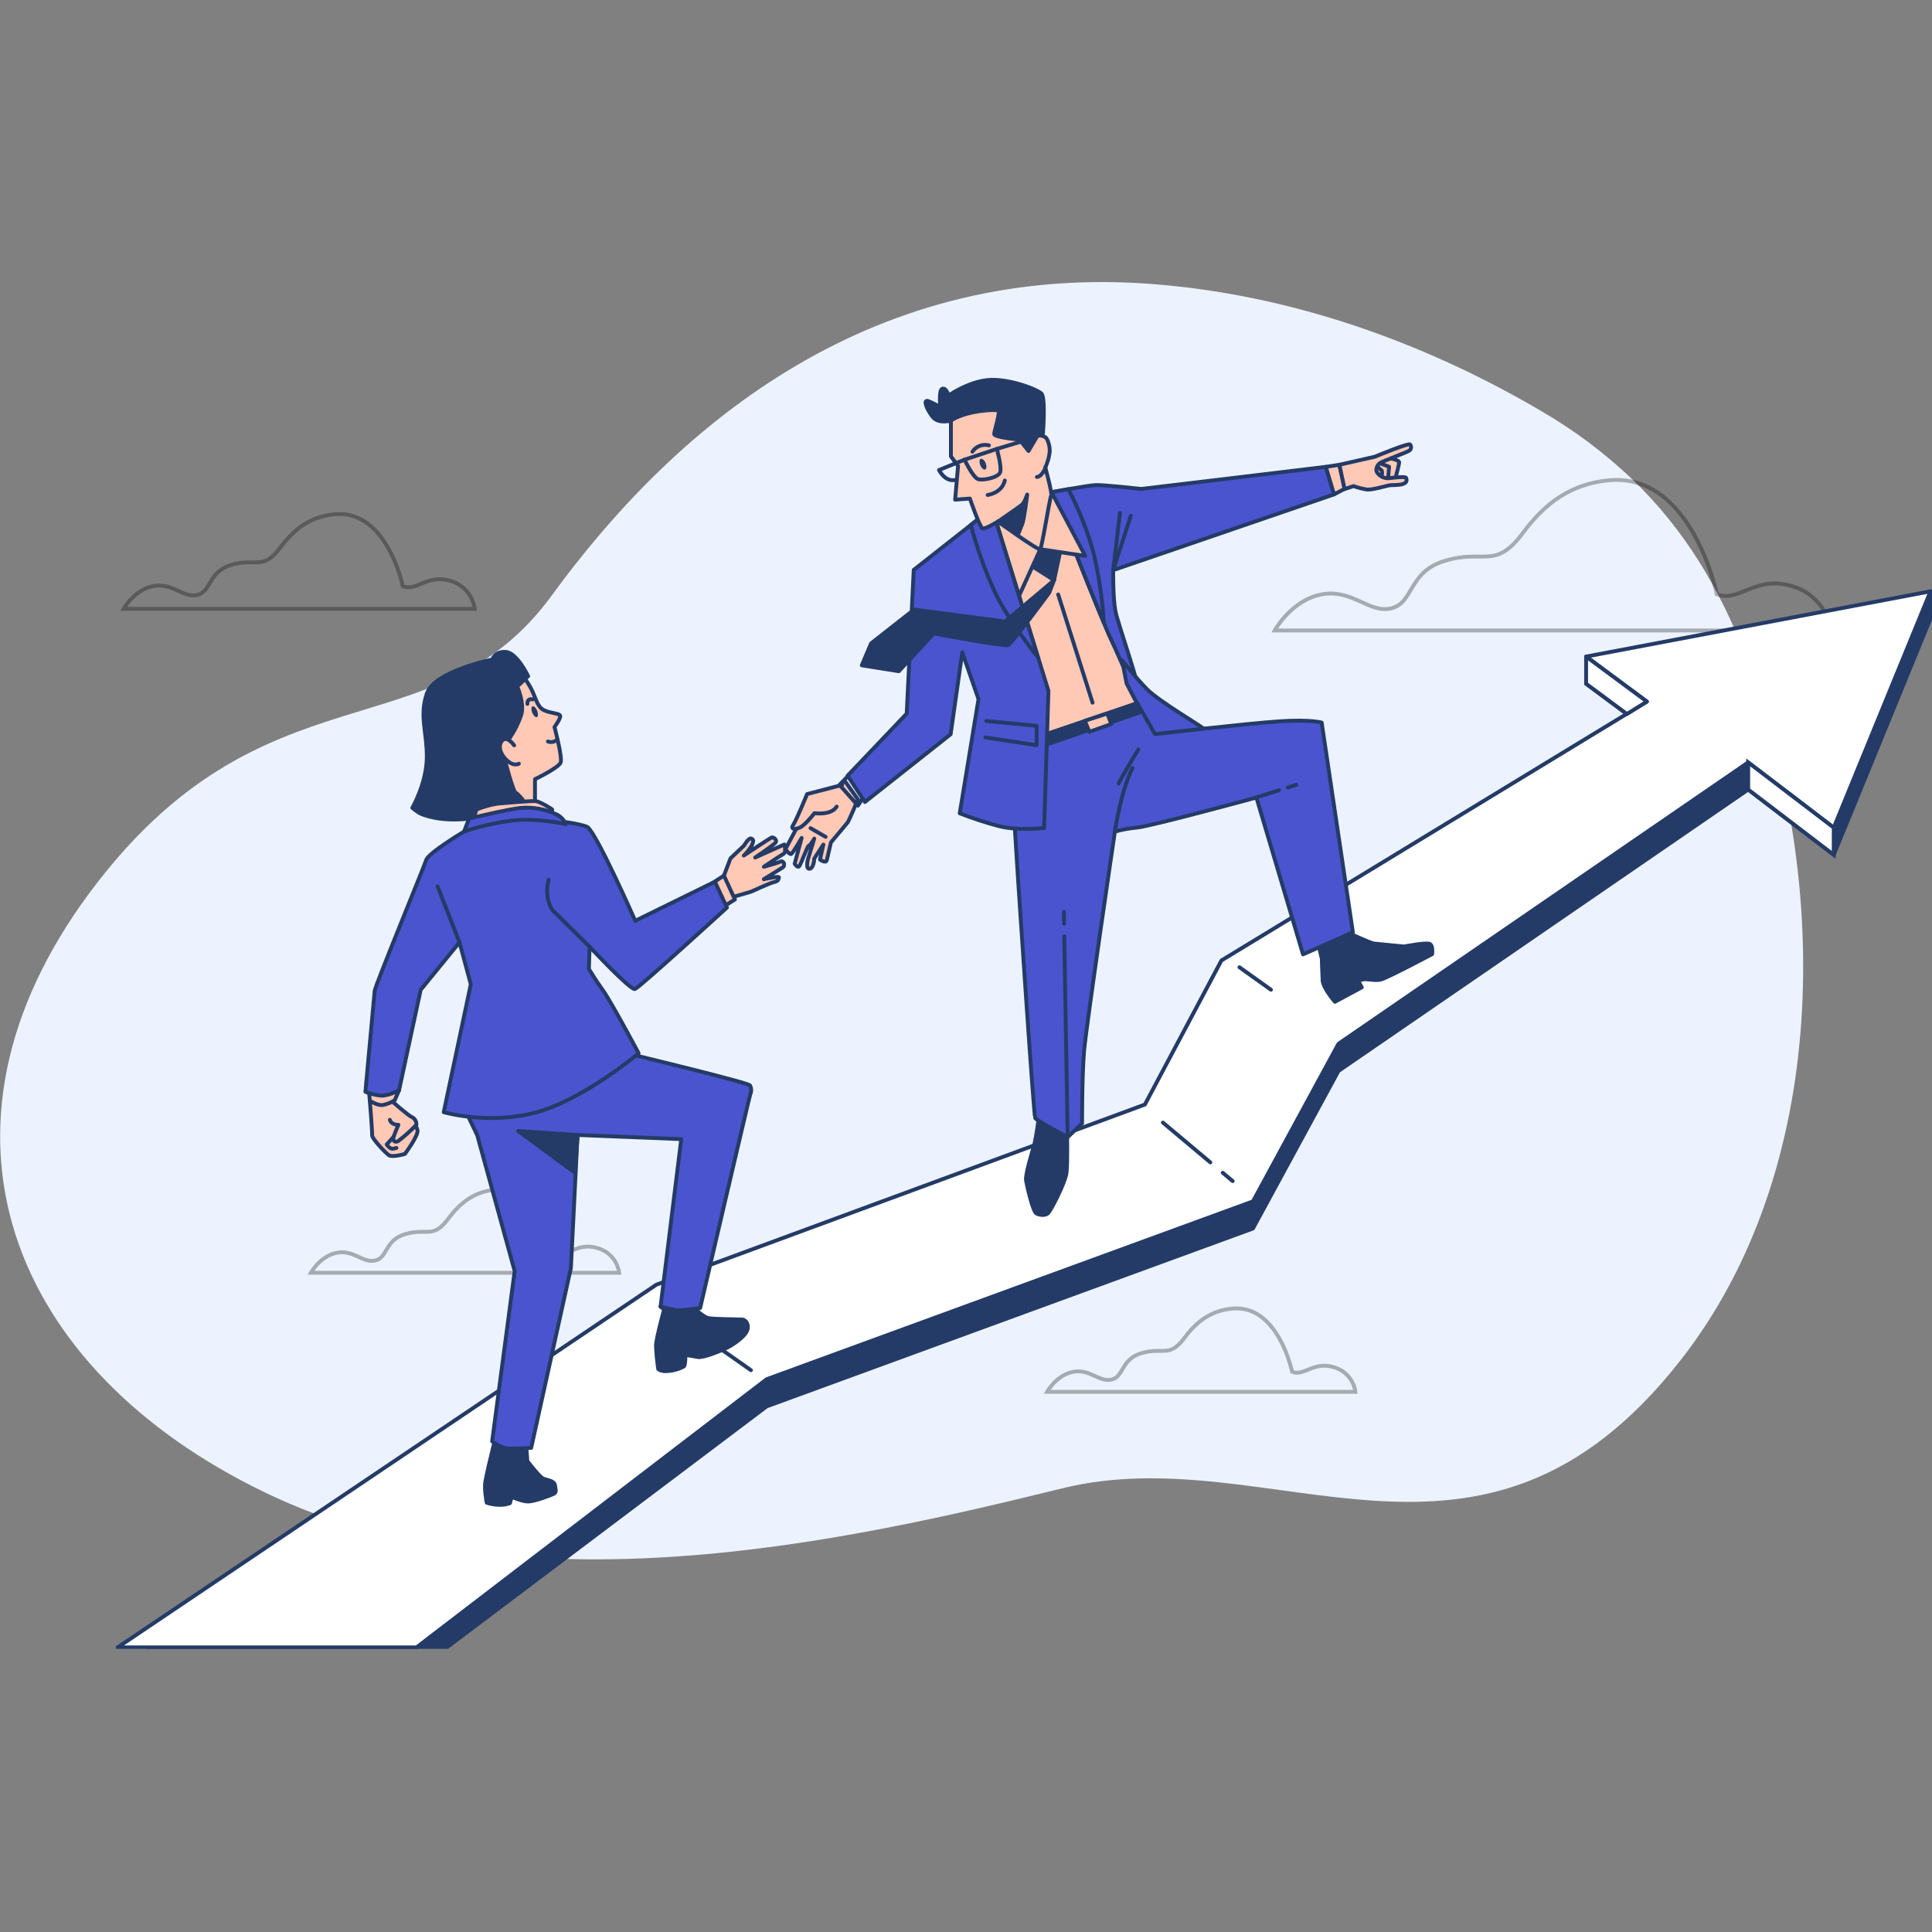 <svg xmlns="http://www.w3.org/2000/svg" width="500" height="500" viewBox="0 0 500 500" fill="none"><rect x="0" y="0" width="500" height="500" fill="#808080" stroke="none"/><g clip-path="url(#clip0_1075_19960)"><path d="M422.664 124.264C415.425 117.33 407.378 111.291 398.696 106.278C370.391 89.67 338.78 78.064 306.129 74.27C302.977 73.91 299.81 73.612 296.643 73.398C223.087 68.356 173.475 112.024 142.875 154C112.274 195.977 68.171 170.234 23.035 231.251C-22.101 292.269 2.379 354.396 68.691 386.305C135.003 418.214 220.271 398.614 274.886 385.181C329.501 371.747 382.998 418.206 434.828 352.155C473.729 302.574 473.699 227.954 452.309 171.121C445.171 152.164 435.731 136.894 422.664 124.264Z" fill="#ECF3FE"></path><path opacity="0.3" d="M444.322 153.816C444.322 153.816 437.85 122.152 416.254 124.31C406.438 125.289 399.867 130.216 394.175 137.858C386.869 147.666 384.23 141.966 373.795 145.179C364.439 148.064 365.877 155.981 360.117 157.42C354.356 158.858 350.041 152.378 342.123 153.816C334.205 155.255 329.883 163.173 329.883 163.173H473.836C473.454 160.488 472.297 157.972 470.508 155.934C468.718 153.896 466.374 152.424 463.761 151.697C454.397 148.783 450.083 155.981 444.322 153.816Z" stroke="black" stroke-miterlimit="10"></path><path opacity="0.3" d="M104.249 151.72C104.249 151.72 100.156 131.73 86.531 133.092C80.327 133.719 76.188 136.818 72.593 141.645C68.002 147.834 66.335 144.238 59.733 146.235C53.827 148.056 54.737 153.051 51.096 153.962C47.454 154.872 44.738 150.779 39.743 151.667C34.747 152.554 32.016 157.573 32.016 157.573H122.869C122.634 155.873 121.906 154.28 120.777 152.989C119.647 151.697 118.165 150.765 116.512 150.305C110.606 148.538 107.883 153.082 104.249 151.72Z" stroke="black" stroke-miterlimit="10"></path><path opacity="0.3" d="M334.397 355.024C334.397 355.024 330.801 337.466 318.829 338.668C313.389 339.211 309.748 341.942 306.588 346.18C302.534 351.612 301.088 348.475 295.289 350.235C290.102 351.834 290.898 356.225 287.708 357.02C284.518 357.816 282.123 354.228 277.762 355.024C273.402 355.819 270.984 360.21 270.984 360.21H350.776C350.568 358.718 349.929 357.319 348.937 356.186C347.944 355.052 346.643 354.233 345.191 353.83C339.966 352.231 337.571 356.225 334.397 355.024Z" stroke="black" stroke-miterlimit="10"></path><path opacity="0.3" d="M143.854 324.209C143.854 324.209 140.258 306.659 128.286 307.853C122.846 308.396 119.205 311.127 116.045 315.365C111.999 320.797 110.553 317.66 104.754 319.42C99.567 321.019 100.363 325.41 97.172 326.205C93.982 327.001 91.588 323.413 87.227 324.209C82.867 325.004 80.449 329.396 80.449 329.396H160.241C160.033 327.903 159.394 326.505 158.402 325.371C157.409 324.237 156.107 323.419 154.656 323.015C149.438 321.378 147.044 325.372 143.854 324.209Z" stroke="black" stroke-miterlimit="10"></path><path d="M410.485 176.951L426.214 188.602L316.105 255.602L296.291 292.889L169.872 339.494L38.243 426.339H115.64L198.415 363.967L324.26 317.936L346.4 277.16L452.431 204.331L474.571 221.23L499.618 160.051V153.028L410.485 176.951Z" fill="#243B67" stroke="#243B67" stroke-linecap="round" stroke-linejoin="round"></path><path d="M410.485 169.92L426.214 181.571L316.105 248.571L296.291 285.858L169.872 332.471L30.448 426.339H107.799L198.415 356.936L324.26 310.913L346.4 270.13L452.431 197.308L474.571 214.199L499.617 153.028L410.485 169.92Z" fill="white" stroke="#243B67" stroke-linecap="round" stroke-linejoin="round"></path><path d="M316.442 303.507L319.012 305.665" stroke="#243B67" stroke-linecap="round" stroke-linejoin="round"></path><path d="M300.958 290.517L313.236 300.822" stroke="#243B67" stroke-linecap="round" stroke-linejoin="round"></path><path d="M320.764 250.323L328.919 256.145" stroke="#243B67" stroke-linecap="round" stroke-linejoin="round"></path><path d="M194.337 354.603L170.935 338.163" stroke="#243B67" stroke-linecap="round" stroke-linejoin="round"></path><path d="M410.485 176.951V169.92L426.214 181.571L421.035 184.784L410.485 176.951Z" fill="white" stroke="#243B67" stroke-linecap="round" stroke-linejoin="round"></path><path d="M474.571 221.23V214.199L452.431 197.308V204.33L474.571 221.23Z" fill="white" stroke="#243B67" stroke-miterlimit="10"></path><path d="M207.848 211.154L203.257 219.784C203.257 219.784 204.367 221.245 204.787 221.008C205.208 220.771 207.465 216.861 207.465 216.861L205.66 223.54C205.66 223.54 206.386 224.695 206.838 224.19C207.289 223.685 208.934 218.904 209.347 218.835C209.76 218.766 210.732 217.037 210.732 217.037L209.064 222.461C209.064 222.461 208.437 225.009 209.546 224.833C210.655 224.657 210.732 222.194 210.732 222.194L213.088 218.575L212.208 222.461C212.208 222.461 213.738 223.548 213.975 222.614C214.212 221.681 215.046 218.024 215.046 218.024C215.046 218.024 218.871 213.434 219.315 212.922C219.759 212.409 222.016 206.87 222.016 206.87L218.604 202.066L207.848 211.154Z" fill="#FFC9B6" stroke="#243B67" stroke-linecap="round" stroke-linejoin="round"></path><path d="M217.969 203.137L208.88 205.501C208.88 205.501 206.119 212.233 205.331 213.396C204.543 214.559 205.491 214.781 206.907 214.215C208.322 213.648 210.778 210.451 210.778 210.451C210.778 210.451 215.1 211.093 216.53 208.752" fill="#FFC9B6"></path><path d="M217.969 203.137L208.88 205.501C208.88 205.501 206.119 212.233 205.331 213.396C204.543 214.559 205.491 214.781 206.907 214.215C208.322 213.648 210.778 210.451 210.778 210.451C210.778 210.451 215.1 211.093 216.53 208.752" stroke="#243B67" stroke-linecap="round" stroke-linejoin="round"></path><path d="M209.76 214.322L213.669 216.571" stroke="#243B67" stroke-linecap="round" stroke-linejoin="round"></path><path d="M273.754 128.517L292.657 176.759L294.325 181.984C294.325 181.984 276.125 189.589 272.346 190.193C270.582 190.433 268.838 190.804 267.129 191.302L248.087 143.55L254.544 133.268L270.013 126.834L273.754 128.517Z" fill="#FFC9B6" stroke="#243B67" stroke-linecap="round" stroke-linejoin="round"></path><path d="M273.853 153.847L282.75 181.847" stroke="#243B67" stroke-linecap="round" stroke-linejoin="round"></path><path d="M268.888 288.628C268.623 291.141 268.227 293.638 267.702 296.11C267.121 298.229 265.27 304.028 265.545 305.542C265.821 307.057 267.297 313.544 268.2 314.026C269.102 314.508 270.449 314.623 271.183 314.026C271.918 313.43 275.651 306.147 276.003 303.607C276.355 301.067 276.118 292.782 276.171 292.132C276.225 291.481 268.888 288.628 268.888 288.628Z" fill="#243B67" stroke="#243B67" stroke-linecap="round" stroke-linejoin="round"></path><path d="M348.641 241.289C348.641 241.289 354.761 244.119 355.572 244.188C356.383 244.257 363.36 244.953 363.36 244.953C363.36 244.953 369.144 243.821 370.046 244.303C370.949 244.785 370.636 246.927 370.636 246.927C370.636 246.927 359 253.108 357.347 253.506C355.695 253.904 353.713 253.2 352.604 253.506L351.495 253.819L352.428 255.525L345.474 259.266C345.474 259.266 342.414 255.747 342.292 253.712C342.169 251.677 342.093 248.143 342.093 248.143L341.098 243.989L348.641 241.289Z" fill="#243B67" stroke="#243B67" stroke-linecap="round" stroke-linejoin="round"></path><path d="M272.155 127.385C272.155 127.385 285.16 160.579 287.624 165.689C290.087 170.8 292.275 176.966 294.172 178.565C296.069 180.164 289.284 161.643 288.641 158.001C287.998 154.36 288.098 147.551 288.098 147.551L345.26 127.944L343.118 120.821L295.381 126.536C295.381 126.536 285.665 125.465 283.63 125.534C281.595 125.603 272.155 127.385 272.155 127.385Z" fill="#4A54CF" stroke="#243B67" stroke-linecap="round" stroke-linejoin="round"></path><path d="M276.493 126.597C274.144 127.01 272.155 127.362 272.155 127.362C272.155 127.362 281.259 150.534 285.673 161.138C285.305 155.035 284.407 148.976 282.988 143.03C281.407 137.339 279.23 131.831 276.493 126.597Z" fill="#4A54CF" stroke="#243B67" stroke-linecap="round" stroke-linejoin="round"></path><path d="M289.842 132.755L288.098 147.559L292.65 133.482" stroke="#243B67" stroke-linecap="round" stroke-linejoin="round"></path><path d="M343.118 120.821L346.629 120.286L348.006 126.505L345.252 127.944L343.118 120.821Z" fill="#FFC9B6" stroke="#243B67" stroke-linecap="round" stroke-linejoin="round"></path><path d="M359.222 118.496C359.222 118.496 362.167 118.985 362.106 119.697C362.044 120.408 360.996 124.287 360.996 124.287C359.585 124.639 358.108 124.639 356.697 124.287C354.838 123.652 354.234 122.282 354.7 121.005C355.167 119.727 359.222 118.496 359.222 118.496Z" fill="#FFC9B6" stroke="#243B67" stroke-linecap="round" stroke-linejoin="round"></path><path d="M357.064 119.865L359.497 120.791L359.244 123.759" stroke="#243B67" stroke-linecap="round" stroke-linejoin="round"></path><path d="M356.177 120.508L357.623 121.823C357.708 122.178 357.708 122.548 357.623 122.902" stroke="#243B67" stroke-linecap="round" stroke-linejoin="round"></path><path d="M346.637 120.286L355.817 118.197C355.817 118.197 364.623 114.533 364.936 115.038C365.116 115.26 365.203 115.544 365.179 115.829C365.154 116.114 365.021 116.379 364.806 116.568C364.286 117.004 357.867 119.322 357.11 119.857C356.353 120.393 355.878 121.663 356.422 122.313C356.742 122.763 357.166 123.131 357.656 123.385C358.147 123.639 358.692 123.772 359.244 123.774C360.576 123.644 363.835 123.208 363.919 123.698C364.003 124.187 364.301 124.807 363.154 125.228C362.006 125.648 360.262 125.457 359.413 125.626C358.564 125.794 355.129 126.811 353.82 126.697C352.624 126.513 351.448 126.214 350.309 125.801L347.976 126.567L346.637 120.286Z" fill="#FFC9B6" stroke="#243B67" stroke-linecap="round" stroke-linejoin="round"></path><path d="M291.556 176.859C291.556 176.859 301.118 195.449 301.868 195.464C302.618 195.479 311.278 188.954 311.507 188.655C311.737 188.357 299.971 181.632 296.651 178.175C293.331 174.717 290.401 170.884 290.401 170.884L291.556 176.859Z" fill="#4A54CF" stroke="#243B67" stroke-linecap="round" stroke-linejoin="round"></path><path d="M294.325 181.984L298.915 189.986C298.915 189.986 322.914 187.225 331.046 186.682C339.178 186.138 342.047 187.003 342.047 187.003L350.125 241.266L337.22 246.988L325.155 206.396C325.155 206.396 298.288 213.717 294.363 214.161C292.393 214.337 290.442 214.688 288.534 215.209C288.534 215.209 281.129 265.356 280.562 271.981C279.996 278.606 280.042 290.724 280.042 290.724L276.324 294.289C276.324 294.289 268.299 290.028 267.909 289.37C267.519 288.712 263.449 227.189 263.449 227.189L261.919 203.152L267.121 191.333L294.325 181.984Z" fill="#4A54CF" stroke="#243B67" stroke-linecap="round" stroke-linejoin="round"></path><path d="M270.089 192.947L295.45 184.218L294.317 181.984L269.737 190.338L270.089 192.947Z" fill="#243B67" stroke="#243B67" stroke-linecap="round" stroke-linejoin="round"></path><path d="M280.746 186.552L281.932 189.39L287.616 187.378L286.553 184.654L280.746 186.552Z" fill="#FFC9B6" stroke="#243B67" stroke-linecap="round" stroke-linejoin="round"></path><path d="M275.376 239.085L275.322 236.002" stroke="#243B67" stroke-linecap="round" stroke-linejoin="round"></path><path d="M276.317 294.258L275.429 242.337" stroke="#243B67" stroke-linecap="round" stroke-linejoin="round"></path><path d="M288.534 215.178C288.534 215.178 290.026 204.866 293.086 198.746" stroke="#243B67" stroke-linecap="round" stroke-linejoin="round"></path><path d="M294.616 193.949C294.616 193.949 290.171 201.217 289.49 202.8" stroke="#243B67" stroke-linecap="round" stroke-linejoin="round"></path><path d="M333.295 203.795L335.498 203.099" stroke="#243B67" stroke-linecap="round" stroke-linejoin="round"></path><path d="M325.148 206.366L331.008 204.514" stroke="#243B67" stroke-linecap="round" stroke-linejoin="round"></path><path d="M266.31 146.044L272.798 150.152L274.848 140.62L267.519 138.348L266.31 146.044Z" fill="#243B67" stroke="#243B67" stroke-linecap="round" stroke-linejoin="round"></path><path d="M269.233 142.135L263.686 154.298L256.342 134.653L272.147 127.385L280.861 143.871L269.233 142.135Z" fill="#FFC9B6" stroke="#243B67" stroke-linecap="round" stroke-linejoin="round"></path><path d="M220.256 199.993L217.265 203.129L222.039 208.492L223.576 206.067L220.256 199.993Z" stroke="#243B67" stroke-linecap="round" stroke-linejoin="round"></path><path d="M254.544 133.268L236.474 147.49L234.654 184.685L219.353 200.75L223.836 207.559L246.022 190.032L249.036 168.849L253.236 180.936L248.378 210.481C251.724 211.803 255.148 212.919 258.629 213.824C263.717 215.079 270.219 214.268 270.219 214.268L271.336 178.794L257.092 132.702L254.544 133.268Z" fill="#4A54CF" stroke="#243B67" stroke-linecap="round" stroke-linejoin="round"></path><path d="M255.263 186.59L268.284 187.844V192.855L255.011 190.851" fill="#4A54CF"></path><path d="M255.263 186.59L268.284 187.844V192.855L255.011 190.851" stroke="#243B67" stroke-linecap="round" stroke-linejoin="round"></path><path d="M257.061 132.664L254.544 133.268L251.247 135.861C252.766 141.558 254.736 147.124 257.138 152.508C259.907 158.628 265.147 165.712 268.613 170.104L257.061 132.664Z" fill="#4A54CF" stroke="#243B67" stroke-linecap="round" stroke-linejoin="round"></path><path d="M272.805 150.152L260.121 160.862L236.582 157.749L225.435 166.508L223.033 172.184L232.619 173.715L241.661 163.953C241.661 163.953 259.846 167.296 260.833 166.967C261.819 166.638 271.543 153.388 271.543 153.388L272.805 150.152Z" fill="#243B67" stroke="#243B67" stroke-linecap="round" stroke-linejoin="round"></path><path d="M246.098 108.849C246.098 108.849 242.832 109.79 241.325 107.839C239.818 105.888 238.823 103.364 240.154 103.784C241.278 104.212 242.352 104.758 243.36 105.414C243.36 105.414 242.847 100.824 243.926 100.594C245.004 100.365 245.456 102.4 245.456 102.4C245.456 102.4 250.153 99.003 255.401 98.383C260.649 97.764 268.406 100.717 269.539 101.872C270.671 103.027 269.913 113.454 269.692 114.196C269.47 114.938 269.026 116.721 268.215 117.256C267.404 117.792 265.522 118.541 264.535 117.7C263.548 116.858 263.648 115.65 261.85 115.344C260.052 115.038 255.646 114.961 255.355 113.11C255.064 111.259 257.008 107.938 255.187 107.931C253.366 107.923 248.822 109.514 247.605 109.56C246.389 109.606 246.098 108.849 246.098 108.849Z" fill="#243B67" stroke="#243B67" stroke-linecap="round" stroke-linejoin="round"></path><path d="M246.098 108.849V118.121L247.95 120.561L247.185 129.313L251.01 129.03C251.01 129.03 253.557 136.542 254.299 136.757C255.041 136.971 258.255 134.966 258.255 134.966C258.255 134.966 268.697 142.548 269.187 142.135C269.676 141.722 271.704 128.678 272.048 128.25C272.392 127.821 270.518 120.982 270.518 120.982C270.518 120.982 272.002 117.922 271.589 115.627C271.176 113.332 270.441 113.095 270.441 113.095C270.441 113.095 268.842 112.2 268.314 113.095C267.787 113.99 266.18 116.713 266.18 116.713L263.847 113.775C263.847 113.775 257.214 113.209 257.291 112.299C257.367 111.389 258.821 106.814 258.408 106.317C257.994 105.819 250.13 106.179 246.098 108.849Z" fill="#FFC9B6" stroke="#243B67" stroke-linecap="round" stroke-linejoin="round"></path><path d="M255.087 119.842C255.393 120.607 255.332 121.372 254.95 121.51C254.567 121.647 254.009 121.166 253.695 120.4C253.381 119.635 253.45 118.87 253.833 118.74C254.215 118.61 254.774 119.077 255.087 119.842Z" fill="#243B67"></path><path d="M249.617 118.962C249.617 118.962 251.836 123.652 253.182 124.019C254.529 124.386 258.346 123.583 258.836 122.252C259.326 120.921 257.979 116.185 257.979 116.185L249.617 118.962Z" stroke="#243B67" stroke-linecap="round" stroke-linejoin="round"></path><path d="M257.971 116.185L268.376 113.041" stroke="#243B67" stroke-linecap="round" stroke-linejoin="round"></path><path d="M249.617 118.962L243.015 121.647C243.015 121.647 244.507 124.654 247.039 124.241" stroke="#243B67" stroke-linecap="round" stroke-linejoin="round"></path><path d="M255.6 128.097C255.6 128.097 259.257 127.66 260.045 124.356" stroke="#243B67" stroke-linecap="round" stroke-linejoin="round"></path><path d="M258.3 134.966C258.3 134.966 263.816 131.18 264.489 130.613C265.163 130.047 265.843 127.974 265.843 127.974C265.843 127.974 265.078 134.286 264.558 135.624C264.038 136.963 263.449 138.401 263.449 138.401L258.3 134.966Z" fill="#243B67" stroke="#243B67" stroke-linecap="round" stroke-linejoin="round"></path><path d="M270.587 120.982C270.587 120.982 269.737 123.315 268.353 123.445" stroke="#243B67" stroke-linecap="round" stroke-linejoin="round"></path><path d="M251.668 116.889C252.12 116.207 252.773 115.684 253.537 115.392C254.301 115.099 255.137 115.053 255.929 115.26" stroke="#243B67" stroke-linecap="round" stroke-linejoin="round"></path><path d="M187.353 226.6L189.043 222.155L192.562 218.828C192.562 218.828 193.787 216.601 194.529 217.053C195.271 217.504 194.835 217.986 194.529 218.866C193.97 219.804 193.285 220.661 192.494 221.413C192.494 221.413 199.379 216.823 199.761 216.724C200.144 216.624 201.291 217.366 200.679 218.101C200.067 218.835 195.431 221.926 195.431 221.926L202.974 218.552C202.974 218.552 203.579 220.549 202.76 220.993C201.942 221.436 197.688 224.32 197.688 224.32C197.688 224.32 201.001 223.433 201.942 222.997C202.883 222.561 203.28 224.022 202.592 224.481C201.903 224.94 197.665 227.541 197.665 227.541C197.665 227.541 201.766 226.593 201.59 227.097C201.414 227.602 201.513 228 200.327 228.283C199.142 228.566 194.414 230.754 194.414 230.754L187.904 232.659L187.353 226.6Z" fill="#FFC9B6" stroke="#243B67" stroke-linecap="round" stroke-linejoin="round"></path><path d="M184.974 228.161L187.353 226.6L190.199 232.789L186.802 234.901L184.974 228.161Z" fill="#FFC9B6" stroke="#243B67" stroke-linecap="round" stroke-linejoin="round"></path><path d="M95.711 284.879C95.711 284.879 96.377 293.004 96.308 293.815C96.239 294.626 99.751 298.351 100.653 298.971C101.556 299.591 104.784 298.642 104.784 298.642C104.784 298.642 108.334 293.891 108.043 292.522C107.899 291.728 107.476 291.012 106.85 290.502L102.466 286.394L101.066 284.657L95.711 284.879Z" fill="#FFC9B6" stroke="#243B67" stroke-linecap="round" stroke-linejoin="round"></path><path d="M101.893 294.159L100.08 296.186C100.08 296.186 100.921 297.494 101.763 297.288L102.596 297.089" stroke="#243B67" stroke-linecap="round" stroke-linejoin="round"></path><path d="M101.066 284.657C101.066 284.657 105.657 288.735 106.567 289.087C106.949 289.26 107.269 289.547 107.482 289.908C107.696 290.27 107.793 290.688 107.76 291.106C106.337 292.593 104.803 293.969 103.17 295.222C102.298 295.834 101.518 295.352 101.893 294.159C102.268 292.965 103.109 291.099 103.109 291.099C103.109 291.099 101.319 291.214 100.898 289.814" fill="#FFC9B6"></path><path d="M101.066 284.657C101.066 284.657 105.657 288.735 106.567 289.087C106.949 289.26 107.269 289.547 107.482 289.908C107.696 290.27 107.793 290.688 107.76 291.106C106.337 292.593 104.803 293.969 103.17 295.222C102.298 295.834 101.518 295.352 101.893 294.159C102.268 292.965 103.109 291.099 103.109 291.099C103.109 291.099 101.319 291.214 100.898 289.814" stroke="#243B67" stroke-linecap="round" stroke-linejoin="round"></path><path d="M95.352 281.161L95.719 284.879C95.719 284.879 97.662 286.142 99.039 285.989C100.142 285.762 101.196 285.343 102.153 284.749L103.27 282.186L95.352 281.161Z" fill="#FFC9B6" stroke="#243B67" stroke-linecap="round" stroke-linejoin="round"></path><path d="M172.366 337.053C172.366 337.053 169.796 346.295 169.765 348.215C169.851 350.251 170.045 352.281 170.346 354.297C170.346 354.297 171.111 355.062 173.047 354.802C174.429 354.698 175.772 354.298 176.987 353.631C177.43 353.256 177.377 350.648 177.377 350.648C177.377 350.648 179.274 350.946 180.621 351.199C181.967 351.451 186.381 349.669 188.095 348.819C189.808 347.97 193.014 345.813 193.45 344.069C193.886 342.324 192.685 341.536 192.157 341.49C191.629 341.445 184.897 341.414 183.413 341.146C181.929 340.878 179.397 338.339 179.297 337.918C179.198 337.497 172.366 337.053 172.366 337.053Z" fill="#243B67" stroke="#243B67" stroke-linecap="round" stroke-linejoin="round"></path><path d="M136.158 373.866L136.479 378.142C136.479 378.142 139.539 382.113 140.488 382.603C141.436 383.092 143.456 383.13 143.624 384.377C143.793 385.624 144.152 386.206 143.158 386.672C142.163 387.139 138.193 388.577 136.678 388.585C135.163 388.593 132.394 387.392 132.394 387.392L131.981 389.006C131.093 389.344 130.145 389.495 129.196 389.449C128.093 389.433 126.999 389.247 125.952 388.899C125.952 388.899 125.295 385.418 125.593 383.543C125.891 381.669 127.123 376.658 127.123 376.658L128.194 372.221L136.158 373.866Z" fill="#243B67" stroke="#243B67" stroke-linecap="round" stroke-linejoin="round"></path><path d="M120.039 286.555L123.52 293.822L133.197 328.959L127.368 373.017C127.368 373.017 129.548 374.708 131.315 374.861C133.082 375.014 137.474 374.7 137.474 374.7L147.748 328.156L149.469 293.73L176.306 294.801L170.951 338.17C170.951 338.17 174.294 339.004 175.541 339.104C177.439 339.023 179.33 338.821 181.202 338.499C181.202 338.499 193.794 284.405 194.169 283.204C194.339 282.842 194.42 282.446 194.407 282.047C194.394 281.648 194.286 281.258 194.093 280.909C193.748 280.19 162.949 272.769 162.949 272.769C162.949 272.769 126.825 287.136 120.039 286.555Z" fill="#4A54CF" stroke="#243B67" stroke-linecap="round" stroke-linejoin="round"></path><path d="M149.492 293.723L134.1 292.705L148.804 303.53L149.492 293.723Z" fill="#243B67" stroke="#243B67" stroke-linecap="round" stroke-linejoin="round"></path><path d="M120.085 215.217C120.085 215.217 110.905 220.694 110.3 222.569C109.696 224.443 97.073 255.158 96.966 256.436C96.859 257.713 94.564 282.561 94.564 282.561C95.827 283.056 97.148 283.385 98.496 283.54C100.409 283.701 103.27 282.186 103.27 282.186L108.87 256.176L118.914 243.882L121.844 254.73L114.837 287.832C114.837 287.832 126.587 291.244 138.927 287.832C151.267 284.42 165.282 272.585 165.282 272.585C165.282 272.585 158.083 259.121 156.102 256.382C154.12 253.644 152.407 250.767 152.407 250.767L152.583 244.999C152.583 244.999 163.171 256.344 164.326 255.962C165.481 255.579 188.133 234.878 188.133 234.878L185.012 228.184L164.395 238.305C164.395 238.305 154.044 214.773 151.871 213.947C149.699 213.121 144.925 212.547 144.925 212.547C144.925 212.547 130.091 209.012 120.085 215.217Z" fill="#4A54CF" stroke="#243B67" stroke-linecap="round" stroke-linejoin="round"></path><path d="M135.11 174.763C136.028 175.816 136.814 176.977 137.451 178.221C138.636 180.454 138.935 182.864 140.74 183.775C142.546 184.685 145.063 184.54 144.994 185.389C144.925 186.238 143.502 188.15 143.502 188.15C143.502 188.15 145.59 195.977 145.101 197.331C144.611 198.685 138.453 201.653 138.453 201.653V208.684L129.357 209.41C127.831 205.548 126.579 201.583 125.608 197.545C124.537 192.435 129.556 189.482 129.433 183.453C129.311 177.425 130.359 174.12 131.637 173.852C132.914 173.585 135.11 174.763 135.11 174.763Z" fill="#FFC9B6" stroke="#243B67" stroke-linecap="round" stroke-linejoin="round"></path><path d="M139.019 183.943C139.325 184.708 139.287 185.473 138.935 185.588C138.583 185.702 138.047 185.22 137.741 184.455C137.435 183.69 137.474 182.925 137.826 182.803C138.177 182.681 138.713 183.17 139.019 183.943Z" fill="#243B67"></path><path d="M136.487 182.153C136.487 182.153 136.364 180.623 137.841 181.013" stroke="#243B67" stroke-linecap="round" stroke-linejoin="round"></path><path d="M144.229 191.348C143.926 191.672 143.533 191.897 143.1 191.994C142.667 192.091 142.216 192.055 141.804 191.891" stroke="#243B67" stroke-linecap="round" stroke-linejoin="round"></path><path d="M133.863 177.662C133.863 177.662 135.867 182.099 134.85 185.152C134.176 187.103 133.258 188.961 132.118 190.683C132.118 190.683 130.106 193.651 130.443 195.563C130.78 197.476 132.799 204.667 133.396 205.096L133.985 205.524L135.247 206.886C135.247 206.886 128.622 210.963 121.401 211.851C114.179 212.738 109.428 210.948 108.479 210.367C107.86 209.978 107.267 209.549 106.705 209.081C106.705 209.081 110.384 202.747 110.453 196.076C110.522 189.405 108.487 185.366 110.453 179.521C112.419 173.676 127.391 170.685 127.391 170.685C127.391 170.685 128.079 168.482 130.948 168.727C133.817 168.971 136.686 174.992 136.686 174.992L133.863 177.662Z" fill="#243B67" stroke="#243B67" stroke-linecap="round" stroke-linejoin="round"></path><path d="M133.059 192.901C133.059 192.901 130.826 189.696 129.602 192.228C128.378 194.76 132.294 198.853 134.283 197.644" fill="#FFC9B6"></path><path d="M133.059 192.901C133.059 192.901 130.826 189.696 129.602 192.228C128.378 194.76 132.294 198.853 134.283 197.644" stroke="#243B67" stroke-linecap="round" stroke-linejoin="round"></path><path d="M130.03 207.88C130.03 207.88 137.313 207.222 138.583 207.329C139.853 207.437 142.898 209.464 142.898 209.464L142.691 211.858C142.691 211.858 135.63 209.969 131.705 210.757C127.781 211.545 122.173 213.281 122.173 213.281L123.298 209.517C123.298 209.517 127.131 207.926 130.03 207.88Z" fill="#FFC9B6" stroke="#243B67" stroke-linecap="round" stroke-linejoin="round"></path><path d="M120.085 215.217L121.401 211.851C121.401 211.851 131.002 209.502 134.742 209.089C138.005 208.806 141.282 209.42 144.221 210.864C145.21 211.402 145.987 212.259 146.424 213.297C146.424 213.297 138.866 211.529 132.21 212.402C128.089 212.957 124.029 213.899 120.085 215.217Z" fill="#4A54CF" stroke="#243B67" stroke-linecap="round" stroke-linejoin="round"></path><path d="M152.544 244.976L142.921 235.467C142.921 235.467 140.763 232.552 141.98 227.679" stroke="#243B67" stroke-linecap="round" stroke-linejoin="round"></path><path d="M118.914 243.859L113.246 229.408" stroke="#243B67" stroke-linecap="round" stroke-linejoin="round"></path></g><defs><clipPath id="clip0_1075_19960"><rect width="500" height="353.721" fill="white" transform="translate(0 73)"></rect></clipPath></defs></svg>